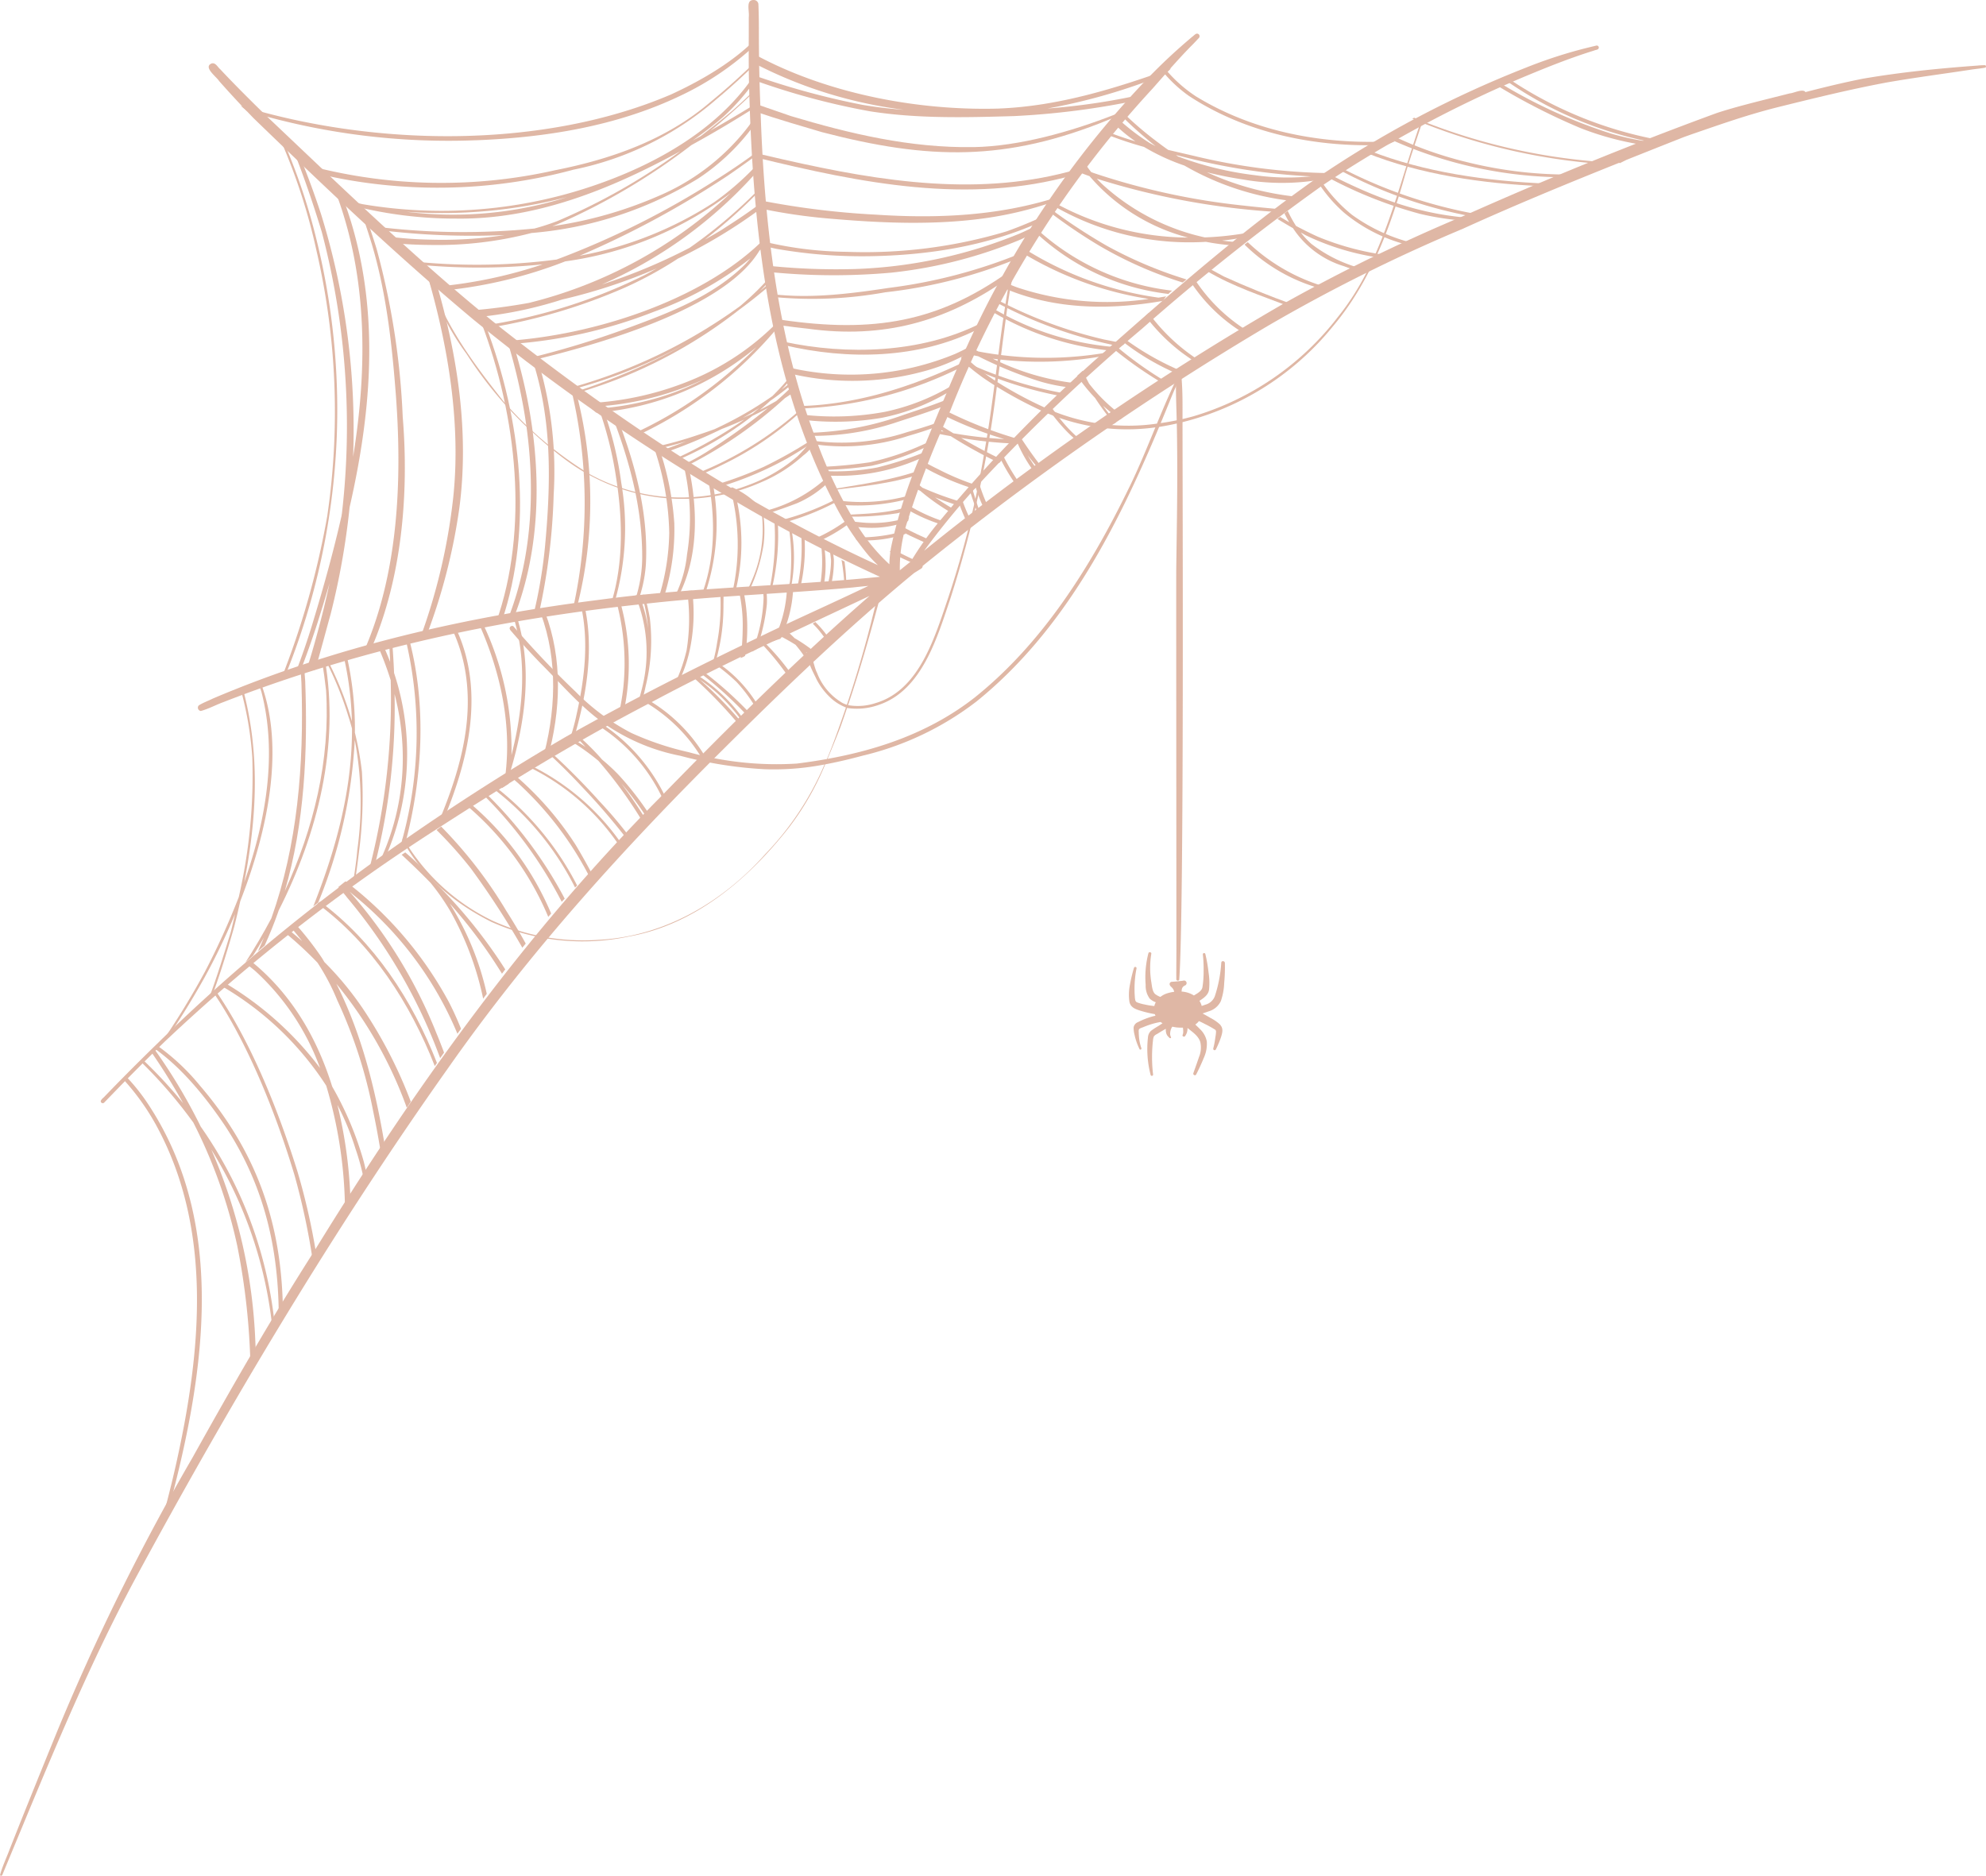 <svg viewBox="0 0 274.578 259.402" height="259.402" width="274.578" xmlns:xlink="http://www.w3.org/1999/xlink" xmlns="http://www.w3.org/2000/svg">
  <defs>
    <clipPath id="clip-path">
      <rect fill="#b04b1d" height="259.402" width="274.578" data-name="Rectangle 8532" id="Rectangle_8532"></rect>
    </clipPath>
  </defs>
  <g opacity="0.4" data-name="Group 137880" id="Group_137880">
    <g clip-path="url(#clip-path)" data-name="Group 137879" id="Group_137879">
      <path fill="#b04b1d" d="M274.458,9.014a9.633,9.633,0,0,0-1.014.052c-5.192.376-10.6.91-15.88,1.816-2.669.534-5.32,1.168-7.956,1.857a.339.339,0,0,0-.12-.137c-.574-.235-1.438.261-2.062.317-3.412.871-7.292,1.783-10.113,2.726-11.766,4.31-23.38,9.061-34.828,14.16A242.58,242.58,0,0,0,177.5,41.969,386.143,386.143,0,0,0,127.77,76.156a109.3,109.3,0,0,1,7.706-9.353,251.258,251.258,0,0,1,22.41-21.339A306.041,306.041,0,0,1,182.845,25.64a166.733,166.733,0,0,1,27.9-15.032c3.166-1.319,6.354-2.6,9.633-3.614.267-.122.69-.084.666-.462a.285.285,0,0,0-.36-.224c-.618.149-1.234.3-1.848.455a65.1,65.1,0,0,0-7.946,2.624A145.64,145.64,0,0,0,182.1,24.6c-10.3,7.23-19.791,15.536-29.2,23.874A204.512,204.512,0,0,0,130.211,71.7a44.351,44.351,0,0,0-4.275,5.932c-.508.412-1.023.815-1.528,1.229a20.575,20.575,0,0,1,1.089-6.889,133.968,133.968,0,0,1,5.91-15.231,142.413,142.413,0,0,1,27.969-44.517c1.85-2.1,3.821-4.374,5.552-6.1.072-.071.292-.3.14-.149.214-.21.411-.437.618-.655a.425.425,0,0,0,.164-.278.358.358,0,0,0-.41-.387c-.232.064-.4.29-.6.424-2.262,1.911-3.991,3.534-5.873,5.45a131.638,131.638,0,0,0-20.231,27.366c-4.458,7.837-7.774,16.239-11.227,24.547a67.321,67.321,0,0,0-4.3,13.183,14.836,14.836,0,0,0-.246,2.406,26.22,26.22,0,0,1-4.557-5.573,64.348,64.348,0,0,1-5.514-11.524c-5.436-14.072-7.227-30.079-7.739-45.587-.164-3.982-.234-7.2-.234-11.378,0-1.137-.02-2.276-.066-3.412a.66.66,0,0,0-.516-.549c-1.318-.129-.695,1.426-.814,2.385.009,3.163-.041,6.324.042,9.485.522,19.781,2.58,40.222,11.919,58a38.644,38.644,0,0,0,4.679,7.031c.394.426.793.849,1.215,1.244C102.778,69.65,85.6,58.208,69.3,45.373,58.071,36.4,47.111,25.759,37.158,16.344c-1.744-1.679-4.608-4.516-6.712-6.769-.376-.309-.63-.954-1.19-.8-1.214.508.686,1.846,1.032,2.426q2.329,2.633,4.782,5.153c9.855,9.536,19.822,19.006,30.346,27.807a280.754,280.754,0,0,0,35.071,24.446,214.763,214.763,0,0,0,21.17,11.156c-12.9,1.313-25.91,1.431-38.775,3.178C64.614,85.228,46.406,89.387,29.427,96.6c-.641.323-1.342.562-1.945.946a.461.461,0,0,0,.282.772c1.051-.28,2.049-.832,3.079-1.209,18.557-7.247,38.1-11.5,58.194-13.594,9.586-1.107,19.239-1.4,28.848-2.273.721-.085,1.449-.155,2.18-.224-4.915,2.363-9.91,4.573-14.82,6.944-9.146,4.367-18.2,8.953-27.033,13.936C57.859,113.817,38.57,127.77,21.73,144.329q-3.648,3.545-7.183,7.208c-.2.247-.513.419-.617.716a.274.274,0,0,0,.06.2.282.282,0,0,0,.39.041l1.716-1.77q3.274-3.375,6.649-6.654a255.344,255.344,0,0,1,37.864-29.568c9.762-6.3,19.123-12.044,29.626-17.487C100,91.808,110.073,87.2,120.081,82.472l.141-.065c-10.073,8.779-19.566,18.208-28.879,27.783C72.728,128.9,57.328,150.436,43.534,172.869c-6.122,9.575-11.56,19.083-16.935,28.726A314.375,314.375,0,0,0,7.82,239.626c-2.182,5.354-4.357,10.711-6.48,16.088-.445,1.2-1.015,2.378-1.34,3.592a.169.169,0,0,0,.309-.009c5.808-13.954,11.415-28.047,18.6-41.367,12.837-23.726,27.126-47.769,43-70.168,11.353-16.195,24.418-30.581,38.129-44.19,8.471-8.442,17.124-16.724,26.351-24.339.342-.208.684-.42,1.03-.644a.5.5,0,0,0,.153-.34c.048-.037.094-.078.144-.116A401.258,401.258,0,0,1,175.278,45.07a231.441,231.441,0,0,1,26.947-13.424c7.127-3.242,14.362-6.223,21.631-9.133a.149.149,0,0,0,.161.023c.277-.146.559-.283.838-.422q4-1.6,8-3.179l1.2-.425c4.2-1.445,7.439-2.588,11.473-3.622,5.046-1.253,10.1-2.5,15.208-3.461,3.888-.687,7.956-1.212,11.7-1.784.681-.112,1.38-.158,2.051-.292a.19.19,0,0,0-.031-.337" data-name="Path 297394" id="Path_297394"></path>
      <path fill="#b04b1d" d="M54.742,54.759c.863,11.7.325,24.422-4.389,35.226a9.318,9.318,0,0,1,.98-.29c4.232-9.782,5.222-21.454,4.345-32.06a104.577,104.577,0,0,0-3.6-23.186c-.368-1.205-.764-2.4-1.175-3.594L50.29,30.3c.3.9.6,1.811.884,2.708,2.206,7.046,3.01,14.419,3.568,21.753" data-name="Path 297395" id="Path_297395"></path>
      <path fill="#b04b1d" d="M47.258,71.068c-.013.1-.028.192-.042.288-1.108,4.893-2.447,9.717-3.867,14.4-.762,2.572-1.636,5.106-2.6,7.589.212-.059.423-.12.635-.177q1.377-3.511,2.532-7.106.849-2.687,1.648-5.406c-.718,3.318-1.559,6.572-2.53,9.878q-.362,1.192-.722,2.391c.425-.109.851-.217,1.279-.32.732-2.547,1.407-5.112,2.113-7.654a102.746,102.746,0,0,0,2.631-14.8c3.232-14.138,4.263-28.583-.743-42.289-.352-.315-.7-.634-1.052-.952,4.273,11.571,4.263,24.005,2.281,36.257a100.755,100.755,0,0,0-4.423-33.521c-.764-2.353-1.613-4.685-2.527-6.99-.3-.273-.59-.543-.884-.816,1.312,3.39,2.464,6.825,3.5,10.23a105.5,105.5,0,0,1,2.778,39" data-name="Path 297396" id="Path_297396"></path>
      <path fill="#b04b1d" d="M45.268,71.231a116,116,0,0,1-6.4,22.685q.216-.072.435-.141a98.189,98.189,0,0,0,7.251-33.232,98.055,98.055,0,0,0-2.736-27.166,84.242,84.242,0,0,0-4.167-12.759c-.181-.171-.359-.343-.539-.514a81.005,81.005,0,0,1,4.622,14.467,98.686,98.686,0,0,1,1.529,36.66" data-name="Path 297397" id="Path_297397"></path>
      <path fill="#b04b1d" d="M57.945,88.646c.272-.078.547-.151.822-.228a81.52,81.52,0,0,0,4.745-18.191c1.362-10.386-.228-20.851-3.107-30.858-.416-.365-.834-.732-1.246-1.1,2.822,9.753,4.582,20.382,3.5,30.547a82.682,82.682,0,0,1-4.715,19.828" data-name="Path 297398" id="Path_297398"></path>
      <path fill="#b04b1d" d="M70.182,85.714l.8-.163c4.671-11.715,3.814-25.311.164-37.406-.3-.225-.6-.453-.9-.68a79.262,79.262,0,0,1,2.234,9.508c1.611,9.6,1.272,19.779-2.3,28.741" data-name="Path 297399" id="Path_297399"></path>
      <path fill="#b04b1d" d="M68.6,86.046c.264-.055.528-.113.792-.169,4.319-12.818,2.725-27.852-2.236-40.838-.215-.175-.429-.346-.642-.518C71.5,57.6,73.149,73.184,68.6,86.046" data-name="Path 297400" id="Path_297400"></path>
      <path fill="#b04b1d" d="M73.752,85.009c.249-.047.5-.1.749-.142A86.335,86.335,0,0,0,76.55,68.379a52.912,52.912,0,0,0-1.925-17.7c-.307-.219-.614-.433-.921-.653,2.543,8,2.517,16.252,1.642,25.6a66.494,66.494,0,0,1-1.594,9.389" data-name="Path 297401" id="Path_297401"></path>
      <path fill="#b04b1d" d="M79.248,84.045c.173-.027.348-.055.523-.081a59.141,59.141,0,0,0-.15-29.842l-.691-.463a67.2,67.2,0,0,1,.318,30.386" data-name="Path 297402" id="Path_297402"></path>
      <path fill="#b04b1d" d="M87.856,82.849l.484-.059a18.561,18.561,0,0,0,.965-4.874c.332-6.87-1.434-13.6-3.908-20q-.4-.258-.8-.514c2.434,6.313,4.228,12.854,4.191,19.766a18.794,18.794,0,0,1-.937,5.677" data-name="Path 297403" id="Path_297403"></path>
      <path fill="#b04b1d" d="M84.545,83.265c.151-.02.3-.042.451-.062a36.99,36.99,0,0,0,.887-16.509,48.031,48.031,0,0,0-2.465-10.058l-.75-.492a50.785,50.785,0,0,1,2.543,10.114c.871,5.584,1,11.569-.666,17.007" data-name="Path 297404" id="Path_297404"></path>
      <path fill="#b04b1d" d="M94.98,76.722a16.717,16.717,0,0,1-1.574,5.55l.5-.045c2.652-5.24,2.652-11.959,1.19-18.174-.075-.044-.151-.08-.229-.129-.18-.112-.36-.226-.538-.339a31.228,31.228,0,0,1,.649,13.137" data-name="Path 297405" id="Path_297405"></path>
      <path fill="#b04b1d" d="M91.125,82.491c.237-.023.475-.051.714-.076a30.772,30.772,0,0,0,1.387-10.076,40.182,40.182,0,0,0-2.281-10.885c-.293-.186-.589-.372-.883-.557a38.67,38.67,0,0,1,2.465,12.755,31.828,31.828,0,0,1-1.4,8.839" data-name="Path 297406" id="Path_297406"></path>
      <path fill="#b04b1d" d="M125.771,69.976c-2.824,1.033-6.088,1.054-9.159,1.236H116.6c.036.07.07.142.106.212a38.944,38.944,0,0,0,7.313-.443,13.286,13.286,0,0,0,1.864-.558,2.74,2.74,0,0,1-.115-.447" data-name="Path 297407" id="Path_297407"></path>
      <path fill="#b04b1d" d="M113.313,81.358c.169,0,.339-.006.509-.012a16.525,16.525,0,0,0,.037-6.324l-.465-.277c.057.3.123.6.166.9a19.5,19.5,0,0,1-.247,5.717" data-name="Path 297408" id="Path_297408"></path>
      <path fill="#b04b1d" d="M125.97,68.442a24.686,24.686,0,0,1-10.393.726c.084.175.175.35.262.524.244.046.491.093.729.134a27.093,27.093,0,0,0,9.228-.9,2.579,2.579,0,0,1,.174-.487" data-name="Path 297409" id="Path_297409"></path>
      <path fill="#b04b1d" d="M117,72c.126.246.258.491.386.737a24.785,24.785,0,0,0,2.494.239,13.758,13.758,0,0,0,5.673-.928c.044-.181.089-.359.135-.539a15.953,15.953,0,0,1-6.663.729c-.679-.07-1.355-.143-2.025-.238" data-name="Path 297410" id="Path_297410"></path>
      <path fill="#b04b1d" d="M114.3,81.332c.167-.006.331-.008.5-.014a14.506,14.506,0,0,0,.489-3.972c-.052-.515-.134-1.027-.237-1.534-.059-.079-.115-.163-.173-.242a2.105,2.105,0,0,1-.3-.128,13.7,13.7,0,0,1,.32,2.083,13.56,13.56,0,0,1-.6,3.807" data-name="Path 297411" id="Path_297411"></path>
      <path fill="#b04b1d" d="M117.012,81.234a26.358,26.358,0,0,0-.252-3.6,1.421,1.421,0,0,1-.413-.224,31.085,31.085,0,0,1,.42,3.832c.08,0,.163-.006.245-.008" data-name="Path 297412" id="Path_297412"></path>
      <path fill="#b04b1d" d="M108.382,22.072c-1.324-.3-2.643-.605-3.961-.915.016.2.036.405.053.606,14.685,3.593,29.4,6.539,43.913,2.469.219-.285.442-.568.664-.851-13.316,3.926-27.1,1.777-40.669-1.309" data-name="Path 297413" id="Path_297413"></path>
      <path fill="#b04b1d" d="M139.2,31.985a68.174,68.174,0,0,1-22.119,2.838,51.065,51.065,0,0,1-11.24-1.359c.031.207.061.415.093.623.5.125,1,.241,1.505.34a68.708,68.708,0,0,0,12.937,1c7.967-.136,16.03-1.4,23.306-4.658.2-.294.4-.584.6-.876-1.775.823-3.5,1.526-5.08,2.09" data-name="Path 297414" id="Path_297414"></path>
      <path fill="#b04b1d" d="M154.175,15.821c-6.137,2.408-13.279,4.409-19.552,4.522-8.775.141-17.156-1.863-25.268-4.29-1.639-.575-3.406-1.167-5.227-1.806.043.373.084.748.127,1.122,3.419,1.17,6.711,2.112,9.407,2.911,14.746,3.837,25.409,4.1,39.682-1.747.847-.346,1.692-.709,2.534-1.082.17-.182.337-.368.51-.549-.734.321-1.47.631-2.213.919" data-name="Path 297415" id="Path_297415"></path>
      <path fill="#b04b1d" d="M138.2,15.009c-11.482.35-24.36-2.149-34.4-7.783,0,.427,0,.853.009,1.281a61.812,61.812,0,0,0,20.635,6.607c.177.028.348.046.523.074-1.911-.148-3.815-.362-5.711-.686a106.821,106.821,0,0,1-15.417-4.23c.008.222.015.444.02.668a99.461,99.461,0,0,0,16.409,4.449c6.592,1.038,13.279.858,19.925.665a109.1,109.1,0,0,0,17.239-2.223c.278-.286.56-.566.842-.85a92.234,92.234,0,0,1-13.456,2.026,82,82,0,0,0,14.936-4.2l1.224-.464c.308-.291.613-.584.924-.873-7.654,2.755-15.523,5.2-23.7,5.535" data-name="Path 297416" id="Path_297416"></path>
      <path fill="#b04b1d" d="M107.962,44.215l-.256-.043c.051.27.107.54.16.81,1.272.18,2.534.333,3.766.465,10.61,1.472,19.063-1.088,26.91-6.393.263-.461.521-.923.787-1.382-9.621,6.808-18.465,8.442-31.367,6.543" data-name="Path 297417" id="Path_297417"></path>
      <path fill="#b04b1d" d="M121,29.678a112.972,112.972,0,0,1-15.94-1.976c.044.383.1.763.146,1.145a77.718,77.718,0,0,0,9.322,1.368c7.341.64,14.774.974,22.088-.1a50.528,50.528,0,0,0,9.064-2.222c.143-.2.278-.4.422-.6-8.157,2.6-16.657,2.946-25.1,2.384" data-name="Path 297418" id="Path_297418"></path>
      <path fill="#b04b1d" d="M140.868,32.342A65.713,65.713,0,0,1,118.283,37.2a91.645,91.645,0,0,1-11.92-.433c.046.287.1.574.143.861a89.07,89.07,0,0,0,16.706.077,63.7,63.7,0,0,0,17.835-4.558c.529-.237,1.047-.5,1.569-.749.279-.428.557-.856.842-1.28-.858.429-1.721.846-2.59,1.225" data-name="Path 297419" id="Path_297419"></path>
      <path fill="#b04b1d" d="M107.05,40.71c.022.127.044.252.068.378a56.355,56.355,0,0,0,15.258-.665,67.854,67.854,0,0,0,18.059-4.573c.145-.239.292-.478.438-.716a71.8,71.8,0,0,1-18.035,4.684c-5.388.821-10.683,1.455-15.788.892" data-name="Path 297420" id="Path_297420"></path>
      <path fill="#b04b1d" d="M108.325,47.247c.032.161.067.322.1.482,8.85,2.085,18.538,1.9,26.628-2.125.137-.278.265-.558.405-.834-8.164,4.073-18.326,4.37-27.135,2.477" data-name="Path 297421" id="Path_297421"></path>
      <path fill="#b04b1d" d="M131.995,48.964a37.74,37.74,0,0,1-21.714,2.12c-.391-.08-.793-.18-1.194-.279.061.29.129.575.194.863a37.479,37.479,0,0,0,19.2-.536A26.119,26.119,0,0,0,133.4,49.1c.16-.35.312-.707.475-1.057q-.923.494-1.881.926" data-name="Path 297422" id="Path_297422"></path>
      <path fill="#b04b1d" d="M124.564,57.5a41.773,41.773,0,0,1-13.131,2.362c.039.132.084.265.125.4a36.236,36.236,0,0,0,12.049-1.755c2.25-.747,4.607-1.457,6.873-2.355.056-.146.108-.3.164-.444s.112-.282.168-.423c-2.32.936-4.637,1.645-6.248,2.216" data-name="Path 297423" id="Path_297423"></path>
      <path fill="#b04b1d" d="M111.742,60.844c.05.163.1.326.154.487a28.477,28.477,0,0,0,13.653-1.046c1.313-.377,2.618-.794,3.9-1.265.067-.195.131-.394.2-.59-1.409.5-2.828.934-4.236,1.328a29.059,29.059,0,0,1-13.673,1.086" data-name="Path 297424" id="Path_297424"></path>
      <path fill="#b04b1d" d="M127.534,64.9c-3.95,1.487-8.72,2.106-11.762,2.631-.305.055-.622.089-.938.12.022.046.045.094.068.139,3.573-.457,8.409-.858,12.471-2.3.053-.21.109-.411.161-.593" data-name="Path 297425" id="Path_297425"></path>
      <path fill="#b04b1d" d="M97.121,81.964l.424-.032a30.086,30.086,0,0,0,1.013-15.058c-.031-.226-.075-.451-.113-.675q-.318-.2-.635-.408c1.076,5.351,1.172,10.993-.689,16.173" data-name="Path 297426" id="Path_297426"></path>
      <path fill="#b04b1d" d="M110.2,81.395c.135,0,.273,0,.412,0a23.742,23.742,0,0,0,.586-7.56c-.148-.082-.295-.167-.44-.25a26.644,26.644,0,0,1-.558,7.813" data-name="Path 297427" id="Path_297427"></path>
      <path fill="#b04b1d" d="M103.333,81.591c.1-.005.2-.009.3-.012a22.986,22.986,0,0,0,1.956-6.411,16.823,16.823,0,0,0-.145-4.658l-.274-.161c.066.4.143.785.2,1.185a17.566,17.566,0,0,1-1.458,8.81c-.17.419-.369.835-.574,1.247" data-name="Path 297428" id="Path_297428"></path>
      <path fill="#b04b1d" d="M101.308,81.69c.133-.008.266-.017.4-.023a27.694,27.694,0,0,0-.065-13.451c-.2-.122-.4-.24-.594-.364a29.838,29.838,0,0,1,.257,13.838" data-name="Path 297429" id="Path_297429"></path>
      <path fill="#b04b1d" d="M109.217,80.416c-.067.329-.147.661-.235.992.116,0,.23,0,.347,0a21.58,21.58,0,0,0,.135-8c-.024-.2-.055-.4-.086-.606l-.356-.2c.006.06.016.12.022.178a29.238,29.238,0,0,1,.173,7.641" data-name="Path 297430" id="Path_297430"></path>
      <path fill="#b04b1d" d="M106.4,81.474c.1,0,.2-.006.3-.008a31.82,31.82,0,0,0,.808-9.742c-.159-.093-.316-.188-.477-.28a35.925,35.925,0,0,1-.627,10.03" data-name="Path 297431" id="Path_297431"></path>
      <path fill="#b04b1d" d="M110.7,57.31c.066.243.136.484.2.728a38.056,38.056,0,0,0,11-.258,28.888,28.888,0,0,0,9.361-3.638c.109-.271.215-.54.323-.808a30.2,30.2,0,0,1-9.209,3.61,38.351,38.351,0,0,1-11.683.366" data-name="Path 297432" id="Path_297432"></path>
      <path fill="#b04b1d" d="M110.374,56.156c.033.117.064.233.1.348a54.216,54.216,0,0,0,22.124-5.58c.1-.233.206-.462.309-.694-7.125,3.378-14.729,5.76-22.528,5.926" data-name="Path 297433" id="Path_297433"></path>
      <path fill="#b04b1d" d="M113.327,64.567c.068.141.139.281.208.421a50.661,50.661,0,0,0,6.986-.58,36.48,36.48,0,0,0,8.1-2.885c.067-.208.13-.418.2-.626a36.52,36.52,0,0,1-8.576,3.033,62.767,62.767,0,0,1-6.912.637" data-name="Path 297434" id="Path_297434"></path>
      <path fill="#b04b1d" d="M113.6,65.118c.1.209.206.418.305.627.629.038,1.249.055,1.855.055a27.8,27.8,0,0,0,12.416-2.842c.067-.221.136-.44.2-.661a47.454,47.454,0,0,1-7.082,2.347,30.832,30.832,0,0,1-7.7.474" data-name="Path 297435" id="Path_297435"></path>
      <path fill="#b04b1d" d="M123.213,73.878a22.529,22.529,0,0,1-4.8.433,1.472,1.472,0,0,1-.188,0c.069.127.133.254.2.379a17.459,17.459,0,0,0,6.746-.85c.037-.195.077-.391.115-.585a13.124,13.124,0,0,1-2.078.623" data-name="Path 297436" id="Path_297436"></path>
      <path fill="#b04b1d" d="M134.243,66.941c-.119.079-.243.153-.374.228.363,1.164.743,2.322,1.158,3.468.1-.069.2-.135.305-.205-.363-1.068-.7-2.128-1-3.172-.031-.106-.058-.214-.087-.319" data-name="Path 297437" id="Path_297437"></path>
      <path fill="#b04b1d" d="M135.182,66.109a4.259,4.259,0,0,1-.5.5,18.459,18.459,0,0,0,1.236,3.428c.173-.118.346-.233.519-.349a22.256,22.256,0,0,1-1.055-2.822c-.072-.246-.132-.5-.2-.755" data-name="Path 297438" id="Path_297438"></path>
      <path fill="#b04b1d" d="M132.564,69.51q.384,1.113.886,2.225c.165-.117.327-.231.493-.345a22.848,22.848,0,0,1-1.051-2.683c-.106.271-.211.54-.328.8" data-name="Path 297439" id="Path_297439"></path>
      <path fill="#b04b1d" d="M140.569,61.019a20.259,20.259,0,0,0,2.5,4.361c.151-.094.3-.19.448-.283a23.089,23.089,0,0,1-1.422-2.118c.536.685,1.081,1.349,1.626,1.987l.408-.252c-1.108-1.4-2.132-2.855-3.094-4.343q-.225.332-.465.648" data-name="Path 297440" id="Path_297440"></path>
      <path fill="#b04b1d" d="M138.223,63.254a27.8,27.8,0,0,0,2.24,3.78c.148-.094.295-.19.443-.287a28.818,28.818,0,0,1-2.237-3.793c-.143.106-.294.2-.446.3" data-name="Path 297441" id="Path_297441"></path>
      <path fill="#b04b1d" d="M149.7,51.271l-.777.69A23.532,23.532,0,0,0,151.4,55.03a38.074,38.074,0,0,0,2.624,3.56l.264-.168c-.619-.755-1.218-1.523-1.782-2.315A23.085,23.085,0,0,0,154.918,58c.128-.138.265-.268.4-.4a22.414,22.414,0,0,1-4.737-4.543c-.322-.581-.609-1.177-.881-1.782" data-name="Path 297442" id="Path_297442"></path>
      <path fill="#b04b1d" d="M146.754,58.154a26.843,26.843,0,0,1-1.6-2.173l-.007.01c-.124.113-.244.226-.363.337a25.227,25.227,0,0,0,2.432,3.041,18.587,18.587,0,0,0,2.259,2.048l.36-.22a19.57,19.57,0,0,1-3.08-3.043" data-name="Path 297443" id="Path_297443"></path>
      <path fill="#b04b1d" d="M167.326,37.205l-.42.29c3.469,2.1,7.77,3.491,10.984,4.75l.361.125.492-.266c-3.227-1.167-6.41-2.45-9.5-3.855-.627-.337-1.274-.681-1.916-1.044" data-name="Path 297444" id="Path_297444"></path>
      <path fill="#b04b1d" d="M165.2,38.66l-.552.372a23.07,23.07,0,0,0,7.241,7c.175-.1.351-.2.525-.309A23.566,23.566,0,0,1,165.2,38.66" data-name="Path 297445" id="Path_297445"></path>
      <path fill="#b04b1d" d="M158.819,43.285c-.152.14-.3.281-.453.419a25.778,25.778,0,0,0,4.953,5c.621.457,1.314.95,2.043,1.413l.423-.276a26.073,26.073,0,0,1-6.966-6.551" data-name="Path 297446" id="Path_297446"></path>
      <path fill="#b04b1d" d="M209,11.16c-.152.069-.3.14-.456.206a52.5,52.5,0,0,0,19.47,8.226c.332-.1.662-.21,1-.308A55.032,55.032,0,0,1,209,11.16" data-name="Path 297447" id="Path_297447"></path>
      <path fill="#b04b1d" d="M222.514,18.4a70.6,70.6,0,0,1-14.766-6.7c-.2.079-.4.154-.6.229a87.168,87.168,0,0,0,11.367,5.785,40.588,40.588,0,0,0,8.32,2.272q.576-.2,1.158-.379a37.043,37.043,0,0,1-5.479-1.2" data-name="Path 297448" id="Path_297448"></path>
      <path fill="#b04b1d" d="M191.446,35.729c.273-.127.547-.251.822-.377a37.737,37.737,0,0,1-10.074-2.622c-1.023-.463-2.023-.963-3.014-1.491a17.145,17.145,0,0,1-1.145-2.088c-.148.119-.3.24-.45.359.2.415.42.821.655,1.214-.424-.236-.84-.488-1.256-.732-.121.1-.244.19-.362.289.71.428,1.416.86,2.138,1.267a12.919,12.919,0,0,0,7.069,5.27c.639.245,1.291.454,1.946.643.2-.1.408-.194.612-.29a19.478,19.478,0,0,1-7.073-3.44,11.352,11.352,0,0,1-1.471-1.578c.229.124.453.259.681.381a34.966,34.966,0,0,0,10.922,3.195" data-name="Path 297449" id="Path_297449"></path>
      <path fill="#b04b1d" d="M184.245,24.325c-.143.106-.289.21-.436.317a59.775,59.775,0,0,0,12.553,4.94,39.27,39.27,0,0,0,7.047.994c.3-.122.6-.245.9-.364-6.7-.375-12.537-2.072-20.061-5.887" data-name="Path 297450" id="Path_297450"></path>
      <path fill="#b04b1d" d="M186.966,29.74a20.647,20.647,0,0,1-4.093-4.392c-.125.1-.249.193-.376.288a20.212,20.212,0,0,0,3.336,3.781,22.342,22.342,0,0,0,9.394,4.6l.651-.288a24.175,24.175,0,0,1-8.912-3.993" data-name="Path 297451" id="Path_297451"></path>
      <path fill="#b04b1d" d="M172.066,33.822a24.049,24.049,0,0,0,10.722,6.133q.264-.135.526-.272a26.042,26.042,0,0,1-10.8-6.193c-.148.112-.3.22-.448.332" data-name="Path 297452" id="Path_297452"></path>
      <path fill="#b04b1d" d="M185.627,23.316c-.111.079-.22.163-.331.241a63.358,63.358,0,0,0,19.244,6.558c.207-.113.416-.223.624-.335a66.012,66.012,0,0,1-19.537-6.464" data-name="Path 297453" id="Path_297453"></path>
      <path fill="#b04b1d" d="M202.693,22.39a52.3,52.3,0,0,1-10.656-3.866,4.349,4.349,0,0,1-.328.5,58.854,58.854,0,0,0,21.432,5.394c.9.054,1.81.077,2.715.084.25-.115.5-.234.748-.347l.043-.021a57.894,57.894,0,0,1-13.954-1.745" data-name="Path 297454" id="Path_297454"></path>
      <path fill="#b04b1d" d="M195.515,16.276c-.085.048-.173.1-.257.141a83.363,83.363,0,0,0,24.908,6.15c.177-.076.353-.153.528-.227a83.257,83.257,0,0,1-25.179-6.064" data-name="Path 297455" id="Path_297455"></path>
      <path fill="#b04b1d" d="M189.36,20.847c-.156.1-.314.193-.469.291,7.476,2.994,15.981,4.245,24.3,4.606.248-.118.5-.234.746-.351-8.368-.351-16.98-1.557-24.58-4.546" data-name="Path 297456" id="Path_297456"></path>
      <path fill="#b04b1d" d="M154.773,46.875a34.086,34.086,0,0,0,8.14,4.872c.188-.126.376-.249.565-.375a38.6,38.6,0,0,1-8.363-4.794c-.115.1-.229.2-.342.3" data-name="Path 297457" id="Path_297457"></path>
      <path fill="#b04b1d" d="M153.561,47.922a55.352,55.352,0,0,0,7.366,5.179c.126-.085.252-.174.375-.26a51.258,51.258,0,0,1-7.333-5.272c-.135.118-.271.235-.408.353" data-name="Path 297458" id="Path_297458"></path>
      <path fill="#b04b1d" d="M112.718,86.013c-.116.079-.235.149-.352.222a13.09,13.09,0,0,1,2,2.519c.125-.1.248-.2.37-.292a13.958,13.958,0,0,0-2.014-2.449" data-name="Path 297459" id="Path_297459"></path>
      <path fill="#b04b1d" d="M109.111,87.541c-.479.119-.965.22-1.451.308.8.41,1.581.84,2.329,1.315a16.634,16.634,0,0,1,1.442,1.958c.138-.114.273-.229.411-.342-.136-.209-.266-.421-.409-.622.2.15.392.317.587.474.2-.163.394-.329.593-.491a20.973,20.973,0,0,0-2.762-1.9q-.357-.366-.74-.7" data-name="Path 297460" id="Path_297460"></path>
      <path fill="#b04b1d" d="M105.066,88.255l-.448.068a36.711,36.711,0,0,1,4.21,5.014c.138-.117.274-.236.412-.355a31.319,31.319,0,0,0-4.174-4.727" data-name="Path 297461" id="Path_297461"></path>
      <path fill="#b04b1d" d="M97.109,92.765c-.128.075-.255.148-.386.22a53.669,53.669,0,0,1,6.317,5.69c.115-.111.231-.225.349-.338a52.313,52.313,0,0,0-6.28-5.572" data-name="Path 297462" id="Path_297462"></path>
      <path fill="#b04b1d" d="M99.23,91.651c-.093-.063-.191-.124-.285-.187-.1.082-.195.158-.294.237a26.908,26.908,0,0,1,3.19,2.612,20.884,20.884,0,0,1,2.427,3.185c.1-.1.208-.2.311-.3a18.619,18.619,0,0,0-5.349-5.551" data-name="Path 297463" id="Path_297463"></path>
      <path fill="#b04b1d" d="M102.329,99.368c.079-.078.158-.156.24-.234a23.206,23.206,0,0,0-6.331-5.889c-.182.092-.366.181-.554.269a63.153,63.153,0,0,1,6.166,6.321c.113-.113.229-.225.346-.337a55.113,55.113,0,0,0-5.429-5.506,21.769,21.769,0,0,1,2.456,1.92,24.887,24.887,0,0,1,3.106,3.456" data-name="Path 297464" id="Path_297464"></path>
      <path fill="#b04b1d" d="M65.188,111.255c-.1.069-.205.136-.306.205-.049.035-.1.072-.15.107A40.766,40.766,0,0,1,75.8,126.788l.4-.461a40.5,40.5,0,0,0-11.009-15.072" data-name="Path 297465" id="Path_297465"></path>
      <path fill="#b04b1d" d="M60.992,114.3q-.32.237-.634.474a57.238,57.238,0,0,1,4.737,5.311,114.036,114.036,0,0,1,7.122,10.969c.153-.191.312-.379.468-.57q-1.257-2.29-2.659-4.485a61.513,61.513,0,0,0-9.034-11.7" data-name="Path 297466" id="Path_297466"></path>
      <path fill="#b04b1d" d="M67.309,109.834c-.109.075-.221.148-.331.223a58.557,58.557,0,0,1,10.684,14.651c.136-.148.277-.293.412-.441a58.4,58.4,0,0,0-10.765-14.433" data-name="Path 297467" id="Path_297467"></path>
      <path fill="#b04b1d" d="M68.654,108.932l-.329.221a39.6,39.6,0,0,1,11.182,13.584c.094-.1.193-.185.288-.28a40.837,40.837,0,0,0-11.141-13.525" data-name="Path 297468" id="Path_297468"></path>
      <path fill="#b04b1d" d="M71.222,107.22l-.475.31q.456.393.9.782a46.338,46.338,0,0,1,9.695,12.628c.122-.119.243-.242.369-.361-.678-1.254-1.371-2.5-2.108-3.72a44,44,0,0,0-8.384-9.639" data-name="Path 297469" id="Path_297469"></path>
      <path fill="#b04b1d" d="M73.357,105.847c-.1.061-.195.124-.291.188A32,32,0,0,1,85.75,117.127c.093-.05.19-.093.287-.135l.061-.069a33.034,33.034,0,0,0-12.741-11.076" data-name="Path 297470" id="Path_297470"></path>
      <path fill="#b04b1d" d="M82.961,110.891a96.423,96.423,0,0,0-6.786-6.853l-.3.193q2.443,2.256,4.716,4.709a91.4,91.4,0,0,1,6.179,7.207c.107-.123.213-.243.318-.366a59.873,59.873,0,0,0-4.126-4.89" data-name="Path 297471" id="Path_297471"></path>
      <path fill="#b04b1d" d="M88.95,96.411c-.171.082-.346.164-.515.249a22.633,22.633,0,0,1,7.022,5.889A26.008,26.008,0,0,1,97,104.783c.121-.128.238-.257.359-.384a22.426,22.426,0,0,0-8.414-7.988" data-name="Path 297472" id="Path_297472"></path>
      <path fill="#b04b1d" d="M85.507,107.134a26.918,26.918,0,0,0-2.268-2.1,32.851,32.851,0,0,0-3.369-3.357l-.359.23c.246.206.5.407.734.622.249.25.478.52.723.774-.594-.409-1.2-.8-1.819-1.165l-.384.245a32.329,32.329,0,0,1,3.971,2.826,60.311,60.311,0,0,1,6.158,8.5c.126-.143.248-.287.376-.429q-1.144-1.837-2.387-3.6-.479-.665-.967-1.322a42.476,42.476,0,0,1,3.522,4.724l.369-.418a42.526,42.526,0,0,0-4.3-5.532" data-name="Path 297473" id="Path_297473"></path>
      <path fill="#b04b1d" d="M82.794,99.84c-.143.089-.288.177-.432.268a24.04,24.04,0,0,1,9.315,10.457c.106-.119.216-.237.322-.356A25.123,25.123,0,0,0,82.794,99.84" data-name="Path 297474" id="Path_297474"></path>
      <path fill="#b04b1d" d="M63.242,142.948c.164-.23.334-.455.5-.683-.511-1.266-1.069-2.514-1.7-3.732A51.976,51.976,0,0,0,47.77,121.872c-.336.263-.661.532-1,.795.416.461.822.931,1.2,1.426a74.045,74.045,0,0,1,12.885,22.233c.179-.258.36-.514.539-.771-.341-.908-.691-1.811-1.066-2.708A66.974,66.974,0,0,0,48.329,123.3c.166.138.328.275.479.406a48.809,48.809,0,0,1,14.434,19.246" data-name="Path 297475" id="Path_297475"></path>
      <path fill="#b04b1d" d="M59.982,121.867c-.324-.407-.655-.815-1-1.212a38.823,38.823,0,0,0-2.951-2.782c-.163.11-.33.218-.5.326,1.377,1.275,2.723,2.57,4.012,3.9a30.613,30.613,0,0,1,2.792,4.033A42.363,42.363,0,0,1,66.8,138.1c.166-.224.33-.445.5-.671a39.424,39.424,0,0,0-5.122-12.487,69.008,69.008,0,0,1,7.225,9.707c.153-.2.3-.4.453-.594a69.112,69.112,0,0,0-9.872-12.186" data-name="Path 297476" id="Path_297476"></path>
      <path fill="#b04b1d" d="M44.258,124.677c-.119.1-.243.193-.362.29,7.53,5.553,12.83,13.788,16.216,22.454.1-.147.2-.293.3-.44-3.415-8.71-8.689-16.752-16.155-22.3" data-name="Path 297477" id="Path_297477"></path>
      <path fill="#b04b1d" d="M56.794,152.343a62.949,62.949,0,0,0-6.667-12.928,43.809,43.809,0,0,0-5.278-6.379c-.11-.183-.216-.368-.329-.55a42.71,42.71,0,0,0-3.816-4.87c-.2.168-.4.332-.594.5.568.662,1.127,1.335,1.665,2.028q-1-.879-2.029-1.722l-.5.42a51.5,51.5,0,0,1,4.65,4.282,30.684,30.684,0,0,1,2.752,5.241A65.893,65.893,0,0,1,51.6,153.7c.361,1.726.679,3.458.971,5.194.188-.3.374-.593.561-.887-.023-.136-.045-.273-.071-.409-1.278-7.415-3.155-14.839-6.563-21.567a58,58,0,0,1,9.745,17.158c.184-.281.367-.565.552-.845" data-name="Path 297478" id="Path_297478"></path>
      <path fill="#b04b1d" d="M45.924,150.242c-2.085-6.68-5.569-12.685-10.99-17.147-.106-.082-.213-.161-.322-.243-.175.154-.352.3-.524.461q.6.46,1.179.94a33.785,33.785,0,0,1,8.981,13.437,45.779,45.779,0,0,0-13.113-11.745c-.156.139-.312.282-.468.423A42.834,42.834,0,0,1,45.1,150.125a61.3,61.3,0,0,1,2.591,16.683c.25-.411.5-.826.747-1.236A62.951,62.951,0,0,0,46.653,152.8a35.551,35.551,0,0,1,2.486,6.027,31.5,31.5,0,0,1,1.075,3.845c.133-.216.266-.433.4-.65-.108-.473-.205-.949-.33-1.42a45.549,45.549,0,0,0-4.361-10.356" data-name="Path 297479" id="Path_297479"></path>
      <path fill="#b04b1d" d="M29.874,137.083c-.1.088-.2.177-.3.267,5.378,7.957,9.166,18.568,11.147,25.168a96.808,96.808,0,0,1,2.515,11.761l.488-.832a91.034,91.034,0,0,0-2.6-11.452c-2.07-6.636-5.852-17.09-11.253-24.912" data-name="Path 297480" id="Path_297480"></path>
      <path fill="#b04b1d" d="M27.715,150.213a30.062,30.062,0,0,0-6.014-5.65c-.132.128-.267.254-.4.383,3.919,2.764,7.193,6.871,9.722,10.6,5.6,8.445,7.537,17.337,7.517,26.869.19-.337.385-.672.577-1.008-.119-11.394-3.145-21.54-11.4-31.2" data-name="Path 297481" id="Path_297481"></path>
      <path fill="#b04b1d" d="M21.274,144.975c-.142.137-.276.284-.414.423,1.595,2.3,3.09,4.691,4.452,7.149a62.6,62.6,0,0,0-5.57-6.01c-.09.1-.183.184-.273.278a65.168,65.168,0,0,1,7.26,8.416A70.008,70.008,0,0,1,32.8,172.267a95.164,95.164,0,0,1,1.835,17.065c.247-.441.5-.88.743-1.323-.016-.815-.029-1.631-.073-2.441a73.52,73.52,0,0,0-6.094-26.607,58.15,58.15,0,0,1,8.474,24.949c.107-.183.208-.369.313-.553a57.905,57.905,0,0,0-10.245-27.562,76.334,76.334,0,0,0-6.483-10.82" data-name="Path 297482" id="Path_297482"></path>
      <path fill="#b04b1d" d="M17.5,148.935c-.126.136-.254.27-.378.4a32.587,32.587,0,0,1,4.6,6.507c7.709,14.325,6.076,31.06,2.672,46.4-.626,2.807-1.354,5.7-2.17,8.607.221-.2.45-.386.674-.58,5.189-18.881,8.872-40.211-2.247-57.328a27.142,27.142,0,0,0-3.152-4.014" data-name="Path 297483" id="Path_297483"></path>
      <path fill="#b04b1d" d="M71.051,85.529c1.837,6.08,1.263,12.581-.334,18.889a40.235,40.235,0,0,0-3.949-18.17c-.173.027-.345.055-.518.08,3.09,6.928,4.543,14.225,3.563,21.319-.14.455-.291.906-.439,1.357.317-.2.634-.413.949-.618.092-.563.17-1.131.234-1.7,2.117-7.048,3.039-14.4.951-21.24l-.457.082" data-name="Path 297484" id="Path_297484"></path>
      <path fill="#b04b1d" d="M44.51,91.4c.241,1.4.432,2.785.572,4.078.593,9.654-1.712,19.066-5.709,27.749,2.741-9.373,3.191-19.329,2.822-29.046-.039-.647-.1-1.295-.154-1.94-.166.057-.33.115-.495.174.049.673.1,1.344.13,2.019.38,11.448-.572,22.475-4.16,32.553-1.108,2.1-2.322,4.142-3.6,6.133.351-.322.707-.642,1.063-.961.516-.823,1.023-1.654,1.512-2.5-.261.637-.541,1.266-.827,1.892.306-.271.616-.538.927-.8.681-1.508,1.308-3.041,1.857-4.6.031-.083.055-.17.085-.253,5.447-10.74,8.427-22.8,6.392-34.631-.138.045-.276.092-.413.139" data-name="Path 297485" id="Path_297485"></path>
      <path fill="#b04b1d" d="M49.066,101.34a45.719,45.719,0,0,0-1.2-10.969c-.139.037-.277.074-.414.115a45.4,45.4,0,0,1,1.2,9.247,45.289,45.289,0,0,0-3.425-8.566l-.241.077a47.1,47.1,0,0,1,3.2,7.886c.18.537.334,1.077.481,1.62.021,8.1-2.016,16.191-5.351,24.578.225-.172.452-.342.679-.512a68.429,68.429,0,0,0,5.054-22.489,46.806,46.806,0,0,1,.352,15.2c-.1,1.254-.283,2.519-.472,3.779.087-.06.174-.12.264-.18.165-1.158.323-2.318.46-3.481a58.717,58.717,0,0,0,.385-10.927,43.773,43.773,0,0,0-.965-5.379" data-name="Path 297486" id="Path_297486"></path>
      <path fill="#b04b1d" d="M54.482,93.047c-.057-1.5-.159-3.006-.276-4.506-.142.033-.286.061-.428.094.064.966.124,1.931.161,2.9-.34-.891-.724-1.788-1.13-2.684l-.713.167a43.443,43.443,0,0,1,1.918,5.042,93.014,93.014,0,0,1-2.866,25.759c.249-.165.5-.326.748-.487A88.139,88.139,0,0,0,54.553,95.98,34.729,34.729,0,0,1,55.6,102.4a33.642,33.642,0,0,1-2.978,16.468c.243-.155.484-.313.729-.466a35.54,35.54,0,0,0,1.128-25.353" data-name="Path 297487" id="Path_297487"></path>
      <path fill="#b04b1d" d="M56.467,87.981a3.678,3.678,0,0,1-.452.143,55.787,55.787,0,0,1-.3,27.61c-.125.482-.263.964-.4,1.445.226-.14.455-.274.682-.412,2.476-9.338,3.017-19.477.463-28.786" data-name="Path 297488" id="Path_297488"></path>
      <path fill="#b04b1d" d="M62.443,86.854a22.418,22.418,0,0,1,1.828,5.638c1.363,7.443-.926,14.847-3.843,21.7.237-.133.475-.264.711-.4,3.688-8.64,5.967-18.38,1.851-27l-.547.066" data-name="Path 297489" id="Path_297489"></path>
      <path fill="#b04b1d" d="M35.667,94.385c.172.421.336.842.471,1.271,2.222,8.52.656,17.759-2.371,26.339,1.792-9.109,2.2-18-.237-26.941-.1.042-.193.08-.29.122a46.816,46.816,0,0,1,1.639,9.576,74.939,74.939,0,0,1-1.868,19.3,102.422,102.422,0,0,1-4.717,10.392,109.244,109.244,0,0,1-6.117,9.969c.316-.291.633-.578.949-.866q2.718-4.006,5.079-8.236a90.847,90.847,0,0,0,4.289-8.9c-.189.827-.384,1.653-.584,2.465-.927,3-1.869,6.078-2.979,9.087.162-.166.323-.335.485-.5,1.184-3.236,2.155-6.472,2.973-9.33q.444-1.764.83-3.516C37.071,114.756,39.45,103.19,36,94.281c-.111.034-.22.07-.329.1" data-name="Path 297490" id="Path_297490"></path>
      <path fill="#b04b1d" d="M74.765,84.837c2.4,6.47,2.127,13.736.118,20.654.265-.165.531-.33.794-.495,1.911-6.818,2.1-13.943-.305-20.277Z" data-name="Path 297491" id="Path_297491"></path>
      <path fill="#b04b1d" d="M80.314,83.735c1.12,4.9.512,10.091-.579,14.977a29.746,29.746,0,0,1-1.363,4.639l.67-.407c.182-.517.364-1.032.516-1.563,1.606-5.7,2.572-11.919,1.226-17.742l-.47.1" data-name="Path 297492" id="Path_297492"></path>
      <path fill="#b04b1d" d="M105.426,81.341a10.544,10.544,0,0,1,.145,1.3,21.389,21.389,0,0,1-1.6,7.482c.206-.121.412-.24.619-.354a25.538,25.538,0,0,0,1.434-6.2,10.254,10.254,0,0,0-.115-2.2c-.162-.013-.323-.025-.485-.036" data-name="Path 297493" id="Path_297493"></path>
      <path fill="#b04b1d" d="M102.066,81.317a21.4,21.4,0,0,1,.614,5.73A33.558,33.558,0,0,1,102.4,91c.127-.054.255-.111.384-.163.076-.048.154-.093.23-.142a25.06,25.06,0,0,0-.315-9.4l-.634.018" data-name="Path 297494" id="Path_297494"></path>
      <path fill="#b04b1d" d="M99.979,81.4l-.432.02a28.63,28.63,0,0,1-.4,7.447,21.786,21.786,0,0,1-.974,3.968l.406-.183a27.352,27.352,0,0,0,1.442-9.012,19.949,19.949,0,0,0-.046-2.24" data-name="Path 297495" id="Path_297495"></path>
      <path fill="#b04b1d" d="M138.564,63.576c-1.9-.9-3.82-1.922-5.673-3.013a56.389,56.389,0,0,0,7.721.785c.187-.2.375-.4.561-.6-.079,0-.157.007-.238.008a57.988,57.988,0,0,1-9.919-3.835c-.076.222-.148.443-.229.663a52.907,52.907,0,0,0,8.049,3.132,60.163,60.163,0,0,1-7.023-.8c-.536-.323-1.065-.651-1.582-.982-.069.152-.134.306-.205.455.146.1.289.2.439.292-.181-.032-.359-.07-.54-.1-.072.136-.144.271-.22.4.578.116,1.158.225,1.74.331a65.6,65.6,0,0,0,6.715,3.712c.136-.149.269-.3.4-.448" data-name="Path 297496" id="Path_297496"></path>
      <path fill="#b04b1d" d="M109.672,53.281c-.763.747-1.54,1.479-2.349,2.172-.741.43-1.494.842-2.261,1.226.479-.4.953-.812,1.409-1.236,1.085-.742,2.121-1.555,3.134-2.393-.032-.108-.063-.216-.1-.323-.465.391-.939.773-1.435,1.132.461-.479.9-.979,1.325-1.488-.036-.118-.072-.232-.108-.35a33.483,33.483,0,0,1-2.5,2.753,51.683,51.683,0,0,1-8.009,4.58q-1.135.413-2.278.79A55.55,55.55,0,0,1,90.586,61.8c.14.082.281.167.421.25,1.3-.3,2.583-.628,3.858-1.015-1.131.448-2.274.866-3.423,1.271.159.092.318.187.477.28.108-.039.218-.076.329-.118a69.335,69.335,0,0,0,7.534-3.144c1.048-.4,2.082-.837,3.107-1.3a60.563,60.563,0,0,1-9.522,5.412c.1.061.208.122.309.184a46.233,46.233,0,0,0,10.355-6.111c.731-.347,1.446-.721,2.155-1.1a87.138,87.138,0,0,1-8.568,6.141c-.969.606-1.968,1.139-2.98,1.642.12.071.241.142.36.215a60.047,60.047,0,0,0,13.525-9.354c.474-.3.935-.618,1.388-.944-.079-.277-.161-.553-.239-.829m-5.65,3.909c-.443.208-.886.409-1.335.607q1.142-.646,2.246-1.347c-.3.251-.6.5-.911.74" data-name="Path 297497" id="Path_297497"></path>
      <path fill="#b04b1d" d="M107.456,44.58a35.831,35.831,0,0,1-11.264,7.725A42.63,42.63,0,0,1,81.03,55.762c.163.171.324.345.5.508a41.823,41.823,0,0,0,15.592-3.733c.163-.074.32-.161.483-.237a35.567,35.567,0,0,1-8.123,3.111,39.834,39.834,0,0,1-7.633,1.146c.188.166.378.328.572.483a.413.413,0,0,0,.046.031A39.249,39.249,0,0,0,104.582,48a56.85,56.85,0,0,1-17.1,12.016l.481.275a56.2,56.2,0,0,0,19.081-14.439c.183-.173.356-.356.535-.533-.042-.245-.087-.489-.122-.735" data-name="Path 297498" id="Path_297498"></path>
      <path fill="#b04b1d" d="M112.256,60.8a61.835,61.835,0,0,1-6.657,3.755,53.177,53.177,0,0,1-6.366,2.4c.169.1.336.2.5.3a46.644,46.644,0,0,0,9.054-3.836c1.156-.668,2.4-1.432,3.639-2.27-.059-.114-.117-.232-.174-.348" data-name="Path 297499" id="Path_297499"></path>
      <path fill="#b04b1d" d="M110.657,56.645A48.161,48.161,0,0,1,96.6,65.367l.377.226c.98-.413,1.951-.845,2.9-1.324a44.9,44.9,0,0,0,10.859-7.359c-.028-.088-.054-.177-.08-.265" data-name="Path 297500" id="Path_297500"></path>
      <path fill="#b04b1d" d="M147.406,54.438a55.629,55.629,0,0,1-13.9-4.367c-.064.114-.127.228-.19.343a54.733,54.733,0,0,0,13.67,4.417c.136-.131.276-.262.416-.393" data-name="Path 297501" id="Path_297501"></path>
      <path fill="#b04b1d" d="M114.239,66.111a19.875,19.875,0,0,1-8.631,4.589,20.285,20.285,0,0,0-1.523-1.526,11.518,11.518,0,0,0-2.8-1.763.175.175,0,0,0-.224.233,13.97,13.97,0,0,1,3,2.2c.669.4,1.342.792,2.013,1.188,1.463-.464,2.861-.961,4.159-1.458a14.437,14.437,0,0,0,4.236-2.821c-.08-.215-.157-.431-.234-.646" data-name="Path 297502" id="Path_297502"></path>
      <path fill="#b04b1d" d="M148.278,53.615c.214-.2.422-.407.638-.6A34.352,34.352,0,0,1,137.268,49.6a49.826,49.826,0,0,0,16.154-.531c.208-.166.416-.333.628-.5a49.82,49.82,0,0,1-18.787.033c-.243-.129-.49-.257-.735-.384-.148.266-.294.529-.441.8.388.086.772.176,1.162.25a56.215,56.215,0,0,0,8.282,3.4,23.578,23.578,0,0,0,4.747.945" data-name="Path 297503" id="Path_297503"></path>
      <path fill="#b04b1d" d="M134.973,67.353l.2-.2a34.534,34.534,0,0,1-5.4-2.237c-.822-.393-1.655-.837-2.482-1.322-.047.064-.09.128-.134.192-.027.151-.046.3-.076.454a35.586,35.586,0,0,0,7.641,3.374c.084-.085.173-.175.259-.26" data-name="Path 297504" id="Path_297504"></path>
      <path fill="#b04b1d" d="M115.958,68.834a35.877,35.877,0,0,1-7.744,3.042c-.153.043-.308.086-.461.127.172.1.346.2.517.3a34.894,34.894,0,0,0,8-3.247c0-.017-.011-.031-.015-.045-.1-.054-.2-.112-.292-.176" data-name="Path 297505" id="Path_297505"></path>
      <path fill="#b04b1d" d="M131.964,70.466a30.356,30.356,0,0,1-2.687-1.693c1.041.419,2.114.786,3.2,1.13.155-.162.312-.323.467-.484a42.652,42.652,0,0,1-5.415-1.98c-.375-.305-.728-.632-1.088-.951-.067.2-.134.4-.205.586,0,.1,0,.191,0,.287.332.172.653.357,1,.517a29.853,29.853,0,0,0,4.32,3.049c.136-.156.274-.309.413-.461" data-name="Path 297506" id="Path_297506"></path>
      <path fill="#b04b1d" d="M130.544,72.126a22.934,22.934,0,0,1-4.681-2.1c-.058.19-.121.377-.187.564a22.988,22.988,0,0,0,4.53,1.961c.111-.143.226-.281.338-.422" data-name="Path 297507" id="Path_297507"></path>
      <path fill="#b04b1d" d="M128.649,74.88l.017-.034.038-.1c-1.24-.567-2.522-1.123-3.725-1.8-.024.14-.045.282-.06.424-.006.086-.029.155-.041.235,1.168.619,2.377,1.136,3.441,1.616.109-.118.221-.232.33-.349" data-name="Path 297508" id="Path_297508"></path>
      <path fill="#b04b1d" d="M117.29,71.769a22.71,22.71,0,0,1-4.88,2.827c.212.111.417.224.627.33a22.487,22.487,0,0,0,4.259-2.459,6.512,6.512,0,0,1-.006-.7" data-name="Path 297509" id="Path_297509"></path>
      <path fill="#b04b1d" d="M108.787,81.671a17.382,17.382,0,0,1-1.92,7.02q.51-.2,1.033-.359a17.541,17.541,0,0,0,1.754-6.761,3.618,3.618,0,0,1-.867.1" data-name="Path 297510" id="Path_297510"></path>
      <path fill="#b04b1d" d="M95.353,81.691c.021.148.046.293.063.439-.023-.147-.055-.292-.083-.438l-.386.033c.053.259.111.515.152.785a27.3,27.3,0,0,1-.169,7.4,23.069,23.069,0,0,1-1.311,3.966c-.243.493-.5.979-.749,1.47.26-.13.517-.263.775-.389.232-.564.458-1.131.663-1.7a19.319,19.319,0,0,0,1.036-3.285,24.558,24.558,0,0,0,.353-8.305c-.115.009-.229.019-.344.026" data-name="Path 297511" id="Path_297511"></path>
      <path fill="#b04b1d" d="M85.579,82.66c-.135.041-.275.074-.42.1-.02,0-.037.008-.056.01A32.714,32.714,0,0,1,86.153,95.3a34.839,34.839,0,0,1-.717,3.953c.232-.128.467-.254.7-.38a31.546,31.546,0,0,0-.555-16.215" data-name="Path 297512" id="Path_297512"></path>
      <path fill="#b04b1d" d="M89.073,82.232l-.334.031a22.835,22.835,0,0,1,.858,4.6A18.085,18.085,0,0,0,88.346,82.3c-.173.016-.35.031-.524.045A20.185,20.185,0,0,1,88.851,94.82c-.238,1.023-.531,2.033-.849,3.035.2-.108.4-.211.605-.319.248-.87.476-1.742.652-2.616a26.212,26.212,0,0,0,.584-9.438,25.759,25.759,0,0,0-.77-3.25" data-name="Path 297513" id="Path_297513"></path>
      <path fill="#b04b1d" d="M107.027,38.6c-.639.549-1.277,1.1-1.941,1.629.656-.654,1.277-1.338,1.883-2.034-.019-.138-.04-.273-.061-.412a39.3,39.3,0,0,1-4.58,4.542A73.176,73.176,0,0,1,78.789,53.655c.091.068.181.14.272.21a69.936,69.936,0,0,0,15.867-6.386A82,82,0,0,1,79.48,54.2c.073.065.148.133.224.2.995-.316,1.969-.633,2.882-.943a66.051,66.051,0,0,0,19.566-10.588c1.7-1.239,3.339-2.569,4.918-3.956-.013-.107-.028-.213-.043-.318" data-name="Path 297514" id="Path_297514"></path>
      <path fill="#b04b1d" d="M155.516,47.52c-.971-.194-1.93-.389-2.854-.568a61.963,61.963,0,0,1-14.586-5.389c-.058.114-.116.229-.176.344a61.7,61.7,0,0,0,17.039,6.012c.19-.137.385-.267.577-.4" data-name="Path 297515" id="Path_297515"></path>
      <path fill="#b04b1d" d="M154.1,48.54c.22-.17.445-.338.672-.5a39.288,39.288,0,0,1-17.3-5.295c-.071.133-.143.269-.213.4A39.857,39.857,0,0,0,154.1,48.54" data-name="Path 297516" id="Path_297516"></path>
      <path fill="#b04b1d" d="M93.68,35.785a71.245,71.245,0,0,0,10.8-6.422c.433-.321.861-.651,1.284-.986-.025-.231-.048-.46-.071-.691-2.109,1.673-4.384,3.108-5.949,4.119-.758.459-1.527.9-2.3,1.332a70.186,70.186,0,0,0,8.075-7.265c-.008-.095-.018-.192-.026-.287a68.768,68.768,0,0,1-10.137,8.676,78.6,78.6,0,0,1-12.132,5.075,61.584,61.584,0,0,0,22.047-16.3c-.022-.283-.04-.569-.062-.853a38.517,38.517,0,0,1-6.461,5.776,50.716,50.716,0,0,1-18.6,7.4,128.987,128.987,0,0,0,20.56-11.128c1.471-1.016,2.964-2.071,4.419-3.179-.009-.129-.02-.256-.028-.382-2.045,1.545-4.177,2.986-6.33,4.338A117.455,117.455,0,0,1,76.956,35.89a85.181,85.181,0,0,1-20.1.238l.428.417a87.606,87.606,0,0,0,17.736.013,64.046,64.046,0,0,1-14.581,3.07c.192.189.381.382.572.572.221-.023.439-.034.658-.057a63.166,63.166,0,0,0,16.481-4A48.843,48.843,0,0,0,101.011,26.7,62.637,62.637,0,0,1,73.126,41.887a81.376,81.376,0,0,1-8.078,1.052c.367.3.742.589,1.106.9a55.863,55.863,0,0,0,11.553-2.417,76.189,76.189,0,0,0,13.1-4.311c-.566.317-1.128.644-1.707.942a74.655,74.655,0,0,1-21.682,6.888c.131.117.266.234.4.351a78.4,78.4,0,0,0,18.64-5.55,53.513,53.513,0,0,0,7.229-3.953" data-name="Path 297517" id="Path_297517"></path>
      <path fill="#b04b1d" d="M106.218,32.452c-.13.14-.256.284-.391.422.076-.218.154-.437.211-.66a5.326,5.326,0,0,0,.075-.657c-.053-.454-.11-.907-.158-1.361-.1-.234-.156-.543-.363-.694a.214.214,0,0,0-.271.284,4.163,4.163,0,0,1-.12,3.708C96.834,41.57,82.082,46.376,69.867,47.156c.156.145.313.288.469.435a66.669,66.669,0,0,0,20.046-4.47,47.583,47.583,0,0,0,13.372-7.4c-.244.293-.493.574-.735.834C98.64,40.9,92.727,43.18,87.042,45.274a127.411,127.411,0,0,1-14.52,4.4c.113.109.227.217.338.327,9.7-2.292,27.269-7.214,32.133-15.342.458-.416.9-.848,1.334-1.29-.039-.3-.071-.61-.109-.914" data-name="Path 297518" id="Path_297518"></path>
      <path fill="#b04b1d" d="M79.347,23.452a43.2,43.2,0,0,0,19.776-9.785c1.9-1.583,3.717-3.256,5.48-4.986,0-.1,0-.2,0-.3-2.058,2-4.182,3.929-6.412,5.747-6.054,5.2-13.666,7.871-21.388,9.4a71.531,71.531,0,0,1-33.849-.556c.406.365.811.736,1.215,1.1a68.385,68.385,0,0,0,8.7,1.476,72,72,0,0,0,26.478-2.1" data-name="Path 297519" id="Path_297519"></path>
      <path fill="#b04b1d" d="M65.723,19.4c9.691-.37,19.515-1.937,28.323-6.149a40.21,40.21,0,0,0,10.572-7.215c0-.087,0-.172,0-.26.006-.18.007-.363.011-.548-3.327,3.493-8.169,6.141-11.876,7.843C75.134,20.61,51.9,20.343,33.279,14.63l.849.706a95.941,95.941,0,0,0,31.6,4.059" data-name="Path 297520" id="Path_297520"></path>
      <path fill="#b04b1d" d="M104.792,15.5a20.753,20.753,0,0,1-1.963,2.8A30.96,30.96,0,0,1,90.982,27.13a56.741,56.741,0,0,1-14.623,4.146c.209-.077.42-.143.623-.225A88.331,88.331,0,0,0,95.6,20.059l.612-.339c2.9-1.6,5.74-3.317,8.542-5.091-.008-.142-.013-.286-.019-.43-2.14,1.316-4.31,2.613-6.521,3.866.191-.151.388-.3.579-.449,2.011-1.688,3.991-3.451,5.871-5.314,0-.059,0-.12,0-.178-1.094,1.08-2.222,2.13-3.37,3.149-1.442,1.218-2.916,2.393-4.41,3.544-.373.208-.75.408-1.125.614a48.193,48.193,0,0,0,4.229-3.264,30.311,30.311,0,0,0,4.647-5.372c0-.3-.015-.6-.02-.9-4.134,6.523-11.026,11.068-18.071,14.069a65.188,65.188,0,0,1-36.431,4.267c-.669-.149-1.328-.325-1.989-.5.269.252.531.506.8.758a57.434,57.434,0,0,0,14.153,1.74c11.057.148,21.428-4.1,30.991-9.323a84.716,84.716,0,0,1-17,9.66,32.878,32.878,0,0,1-3.168,1.033A98.569,98.569,0,0,1,51.9,31.34c.161.156.326.311.489.465a104.5,104.5,0,0,0,17.386.7,56.406,56.406,0,0,1-10.109.638,53.529,53.529,0,0,1-6.377-.478c.326.314.655.629.98.943,1.824.184,3.624.256,5.318.267A51.541,51.541,0,0,0,73.477,32.22a52.223,52.223,0,0,0,23.057-7.536,29.935,29.935,0,0,0,7.241-6.733c.352-.472.724-.961,1.063-1.472-.018-.328-.029-.654-.046-.982M72.325,28.784a52.468,52.468,0,0,1-16.141.5,68.812,68.812,0,0,0,22.2-2.022,49.291,49.291,0,0,1-6.059,1.519" data-name="Path 297521" id="Path_297521"></path>
      <path fill="#b04b1d" d="M152.575,25.637c-.323-.293-.627-.6-.922-.919a104.081,104.081,0,0,0,25.232,4.613c.119-.127.239-.256.363-.383q-2.659-.218-5.313-.519a96.549,96.549,0,0,1-20.717-4.5l-.349-.128c-.344-.43-.661-.879-.967-1.338-.114.143-.224.292-.339.437.126.185.241.379.372.56-.206-.079-.414-.161-.621-.238-.13.163-.255.33-.384.494.558.222,1.128.441,1.716.651a26.9,26.9,0,0,0,13.613,8.485,38.675,38.675,0,0,1-18.547-4.867c-.086.119-.176.237-.262.355a37.438,37.438,0,0,0,21.283,5.1,31.644,31.644,0,0,0,3.634.488c.212-.152.427-.3.64-.449-.683-.051-1.364-.115-2.042-.211.993-.1,1.977-.254,2.957-.432q.532-.372,1.073-.738a42.48,42.48,0,0,1-6.42.731,30.724,30.724,0,0,1-14-7.193" data-name="Path 297522" id="Path_297522"></path>
      <path fill="#b04b1d" d="M163.509,39.064c.179-.141.359-.282.539-.421a58.093,58.093,0,0,1-11.088-4.692,79.927,79.927,0,0,1-7.841-5.161l-.252.347a73.623,73.623,0,0,0,7.168,4.87,55.479,55.479,0,0,0,11.474,5.057" data-name="Path 297523" id="Path_297523"></path>
      <path fill="#b04b1d" d="M161.244,40.978c-.361.059-.717.128-1.077.181a46.88,46.88,0,0,1-18.6-6.8c-.088.195-.174.387-.264.58a47.978,47.978,0,0,0,17.507,6.4,39.261,39.261,0,0,1-18.176-1.594c-.46-.166-.915-.355-1.37-.551-.113.229-.222.458-.337.686.347.154.693.3,1.042.433,6.68,2.534,13.889,2.512,20.862,1.284a3.858,3.858,0,0,1,.408-.623" data-name="Path 297524" id="Path_297524"></path>
      <path fill="#b04b1d" d="M161.545,40.647a4.174,4.174,0,0,1,.341-.321l.173-.134a33.432,33.432,0,0,1-18.87-8.665c-.085.123-.175.247-.262.371a32.336,32.336,0,0,0,18.618,8.749" data-name="Path 297525" id="Path_297525"></path>
      <path fill="#b04b1d" d="M191.722,20.029q.583-.261,1.174-.5l.025-.017c-9.586.57-19.351-1.157-27.579-6.189A19.2,19.2,0,0,1,161.3,9.769c-.117.115-.235.237-.355.353a18.548,18.548,0,0,0,3.443,3.149c8.023,5.256,17.772,7.19,27.335,6.758" data-name="Path 297526" id="Path_297526"></path>
      <path fill="#b04b1d" d="M179.127,27.191a39.3,39.3,0,0,1-12.266-3.372c1.688.429,3.4.759,5.1,1.019a31.2,31.2,0,0,0,10.163.075c.535-.349,1.08-.67,1.634-.976a84.39,84.39,0,0,1-18.694-2.383c-1.185-.275-2.373-.545-3.557-.827-.429-.3-.854-.609-1.27-.93a47.771,47.771,0,0,1-4.732-3.992c-.1.113-.2.23-.3.345,1.005,1.033,2.08,1.994,3.142,2.893q.7.606,1.426,1.173c-.282-.151-.574-.293-.845-.454a30.566,30.566,0,0,1-4.135-3.139c-.2.221-.387.441-.58.662a21.483,21.483,0,0,0,2.76,2.258q-1.85-.542-3.655-1.236c-.088.1-.178.2-.266.305a50.78,50.78,0,0,0,5.12,1.706,29.113,29.113,0,0,0,5.581,2.577,38.306,38.306,0,0,0,14.712,4.878c.218-.2.444-.388.667-.582M162.87,21.636c-.1-.062-.192-.13-.29-.193.308.074.62.148.928.22a87.741,87.741,0,0,0,17.725,2.728,32.4,32.4,0,0,1-7.753-.167,45.669,45.669,0,0,1-10.61-2.588" data-name="Path 297527" id="Path_297527"></path>
      <path fill="#b04b1d" d="M126.891,77.63a35.614,35.614,0,0,1-3.365-1.657,3.467,3.467,0,0,1-.526.312,26.158,26.158,0,0,0,3.678,1.75,4.5,4.5,0,0,1,.213-.405" data-name="Path 297528" id="Path_297528"></path>
      <path fill="#b04b1d" d="M196.33,17.136c-3.181,9.179-5.137,18.982-11.337,26.673a39.345,39.345,0,0,1-20.016,13.762,35.3,35.3,0,0,1-4.5.935q.8-1.908,1.566-3.817c.462-1.117.986-2.206,1.551-3.277a.2.2,0,0,0-.371-.146c-1.2,2.387-2.246,4.845-3.269,7.315a27.811,27.811,0,0,1-14.79-1.9,54.382,54.382,0,0,1-7.256-3.834q.4-2.928.765-5.863c.413-2.931.722-5.973,1.357-8.815.083-.194-.248-.345-.326-.126-.916,4.828-1.5,9.712-2.139,14.589a28.316,28.316,0,0,1-4.213-3.358c-1.733-.132,2.1,2.617,2.424,2.862.559.393,1.131.767,1.707,1.134-.389,2.971-.8,5.94-1.326,8.888A133.758,133.758,0,0,1,131.15,82.5c-1.893,5.551-3.992,12.922-10.091,14.723a7.809,7.809,0,0,1-3.808.286c1.55-4.58,2.889-9.236,4.152-13.9.347-1.362.7-2.728.914-4.118a.183.183,0,0,0-.326-.126,158.474,158.474,0,0,1-4.908,18.091,3.227,3.227,0,0,1-.871-.412,8.159,8.159,0,0,1-3.248-4c-.38-.733-.443-1.577-.822-2.292-1.225-.458.576,2.753.731,3.15a9.364,9.364,0,0,0,2.093,2.717,6.718,6.718,0,0,0,1.99,1.211c-.568,1.677-1.156,3.345-1.776,5-.27.714-.551,1.425-.85,2.13q-2.061.369-4.146.628a45.175,45.175,0,0,1-14.973-1.575,40.271,40.271,0,0,1-7.955-2.67,30.543,30.543,0,0,1-7.671-5.688c-3.021-2.873-5.894-5.917-8.617-9.062a.345.345,0,0,0-.5.354c.075.251.32.422.47.633,1.212,1.4,2.471,2.765,3.757,4.1,3.3,3.292,6.333,7,10.391,9.384a27.588,27.588,0,0,0,8.964,3.449,56.794,56.794,0,0,0,11.693,1.86,36.571,36.571,0,0,0,8.253-.658,40.812,40.812,0,0,1-8.168,12.371c-5.935,6.685-14.025,11.432-23.087,11.88a30.207,30.207,0,0,1-14.7-2.673A28.755,28.755,0,0,1,56.7,117.442c-.262-.418-.556-.919-.808-1.414-.054-.157-.317-.044-.238.108,2.636,5.028,7.278,8.855,12.306,11.356A30.825,30.825,0,0,0,86.97,129.5c9.155-1.661,16.492-7.939,22.1-15.063a38.583,38.583,0,0,0,5.02-8.74c1.742-.325,3.469-.737,5.179-1.2a41.479,41.479,0,0,0,15.757-7.509c12.068-9.757,19.317-23.825,25.233-37.951a38.812,38.812,0,0,0,24.011-13.892c5.09-6.024,7.9-13.488,10.013-21,.7-2.34,1.5-4.655,2.266-6.974a.112.112,0,0,0-.215-.038M156.1,67.443c-5.267,10.823-11.89,21.464-21.378,29.041-5.974,4.666-12.994,7.136-20.313,8.458.609-1.43,1.186-2.873,1.753-4.306.332-.911.642-1.83.954-2.748.024.007.048.019.074.026a8.981,8.981,0,0,0,4.36-.46c5.924-2.028,8.027-9.294,9.84-14.665a159.1,159.1,0,0,0,6.429-29.306,58.229,58.229,0,0,0,5.8,3.137A28.485,28.485,0,0,0,159.737,59.1c-1.16,2.8-2.3,5.614-3.634,8.342" data-name="Path 297529" id="Path_297529"></path>
      <path fill="#b04b1d" d="M112.338,61.052a.342.342,0,0,0-.415.157,15.247,15.247,0,0,1-1.7,1.925A21.7,21.7,0,0,1,103.676,67a26.24,26.24,0,0,1-22.119-1.417A50.9,50.9,0,0,1,69.534,55.4c-3.892-4.912-7.677-9.984-9.792-15.913-.244-.766-.444-1.456-.634-2.245a.119.119,0,0,0-.217.08A35.182,35.182,0,0,0,64.52,48.961a55.837,55.837,0,0,0,8.032,9.817c2.955,2.72,5.994,5.455,9.613,7.262a26.8,26.8,0,0,0,23.1.635,20.351,20.351,0,0,0,5.759-3.662,6.415,6.415,0,0,0,1.5-1.582.32.32,0,0,0-.192-.379" data-name="Path 297530" id="Path_297530"></path>
      <path fill="#b04b1d" d="M163.446,53.683c-.039-.9-.117-1.795-.163-2.693a4.111,4.111,0,0,1-.669.338c-.01.652-.033,1.3-.033,1.954,0,1.2.036,2.4.073,3.594.075,2.445.1,4.893.108,7.34.019,4.844-.076,9.686-.138,14.53-.017,1.352.025,51.123.022,52.475,0,1.4-.022,2.8-.012,4.2,0,.225.391.257.407.023.692-9.786.447-67.991.451-77.774,0-1.33.013-2.662-.046-3.989" data-name="Path 297531" id="Path_297531"></path>
      <path fill="#b04b1d" d="M168.741,141.736a5.908,5.908,0,0,0-1.4-.98q-.392-.234-.792-.452c-.088-.048-.185-.1-.282-.157.292-.1.582-.2.861-.3a2.685,2.685,0,0,0,1.663-1.41,8.7,8.7,0,0,0,.463-2.5,24.062,24.062,0,0,0,.094-2.764c-.007-.319-.483-.363-.5-.035a18.319,18.319,0,0,1-.9,4.652,1.927,1.927,0,0,1-1.33,1.15c-.158.062-.316.115-.475.167a2.272,2.272,0,0,0-.312-.705c.579-.388,1.2-.78,1.325-1.52a8.929,8.929,0,0,0-.06-2.354,20.164,20.164,0,0,0-.45-2.606.175.175,0,0,0-.343.065,18.639,18.639,0,0,1,.105,2.289,14.08,14.08,0,0,1-.161,2.239c-.106.553-.715.855-1.181,1.143a3.586,3.586,0,0,0-1.7-.54.283.283,0,0,0,0-.029c0-.094.024-.193.025-.287l.017-.057c.012-.04.027-.078.042-.117v0c.01-.016.018-.033.028-.049a1.2,1.2,0,0,1,.07-.1l.011-.015.029-.03c.029-.028.061-.053.092-.079l.006,0c.016-.01.032-.02.049-.029.041-.02.081-.042.122-.061a.356.356,0,0,0,.181-.43.352.352,0,0,0-.4-.238,2.631,2.631,0,0,1-.406.059c-.135.016-.271.031-.407.045-.257.026-.519.048-.775.063a.34.34,0,0,0-.291.143.328.328,0,0,0-.022.318.731.731,0,0,0,.18.236l.088.076q-.039-.033,0,.006c.021.022.043.043.063.066a.971.971,0,0,1,.217.356.811.811,0,0,1,.052.175l0,.011a5.331,5.331,0,0,0-1.046.237,2.914,2.914,0,0,0-.859.471,2.843,2.843,0,0,1-.7-.377c-.42-.339-.464-1.131-.547-1.626a12.092,12.092,0,0,1-.007-3.968c.039-.227-.34-.3-.4-.079a13.125,13.125,0,0,0-.382,4.382,3,3,0,0,0,.564,1.906,2.414,2.414,0,0,0,.837.5,2.01,2.01,0,0,0-.191.468c0,.019-.005.037-.009.056a11.391,11.391,0,0,1-1.424-.234,5.562,5.562,0,0,1-.974-.28c-.231-.1-.252-.339-.286-.57a14.558,14.558,0,0,1,.225-4.142.183.183,0,0,0-.354-.07,20.479,20.479,0,0,0-.56,2.331,7.07,7.07,0,0,0-.079,2.339c.143.807.808,1.045,1.507,1.265a15.921,15.921,0,0,0,2.01.48,2.18,2.18,0,0,0,.093.217c-.147.036-.3.066-.442.108a10.848,10.848,0,0,0-1.975.776.973.973,0,0,0-.609.738,3.965,3.965,0,0,0,.125,1,8.637,8.637,0,0,0,.69,1.987c.077.169.317.046.256-.123a6.674,6.674,0,0,1-.346-1.811c-.009-.138-.014-.276-.014-.414a.885.885,0,0,1,.024-.36c.082-.162.459-.259.612-.324a11.37,11.37,0,0,1,1.618-.549c.251-.064.506-.115.761-.16a2.673,2.673,0,0,0,.277.174c-.191.125-.379.255-.571.377a10.878,10.878,0,0,0-1.017.663,1.344,1.344,0,0,0-.43.917,14.17,14.17,0,0,0,.364,5.176.174.174,0,0,0,.342-.065,20.409,20.409,0,0,1-.012-4.687,1.912,1.912,0,0,1,.114-.542.98.98,0,0,1,.421-.336c.326-.2.652-.4.98-.59.087-.051.177-.1.264-.144a1.619,1.619,0,0,0,.039.551,1.137,1.137,0,0,0,.182.406,3.179,3.179,0,0,0,.293.31c.085.085.265-.01.191-.125a1.035,1.035,0,0,1-.1-.625,1.522,1.522,0,0,1,.048-.292,1.6,1.6,0,0,1,.049-.153c.01-.027.021-.053.032-.079,0-.008.038-.084.02-.045a1.239,1.239,0,0,1,.078-.15c.017-.031.037-.061.056-.091.216.042.432.086.65.107a6.794,6.794,0,0,0,.82.024,3.108,3.108,0,0,1,.041.461,1.2,1.2,0,0,1-.078.538c-.1.2.223.341.341.167a2.207,2.207,0,0,0,.239-.45,2.015,2.015,0,0,0,.092-.506c.005-.054,0-.108.005-.162.683.574,1.48,1.058,1.764,1.944a3.445,3.445,0,0,1-.191,2.1c-.241.741-.516,1.473-.77,2.21-.076.222.268.408.382.187.388-.751.745-1.518,1.06-2.3a4.6,4.6,0,0,0,.415-2.3,3.172,3.172,0,0,0-.955-1.7c-.205-.211-.418-.413-.631-.616a2.161,2.161,0,0,0,.5-.478l.172.077c.219.1.436.211.652.323a14.7,14.7,0,0,1,1.336.737.342.342,0,0,1,.206.315,4.358,4.358,0,0,1-.089.754,12.869,12.869,0,0,1-.291,1.57.192.192,0,0,0,.364.122,13.579,13.579,0,0,0,.7-1.662c.175-.567.364-1.183-.081-1.679" data-name="Path 297532" id="Path_297532"></path>
    </g>
  </g>
</svg>
